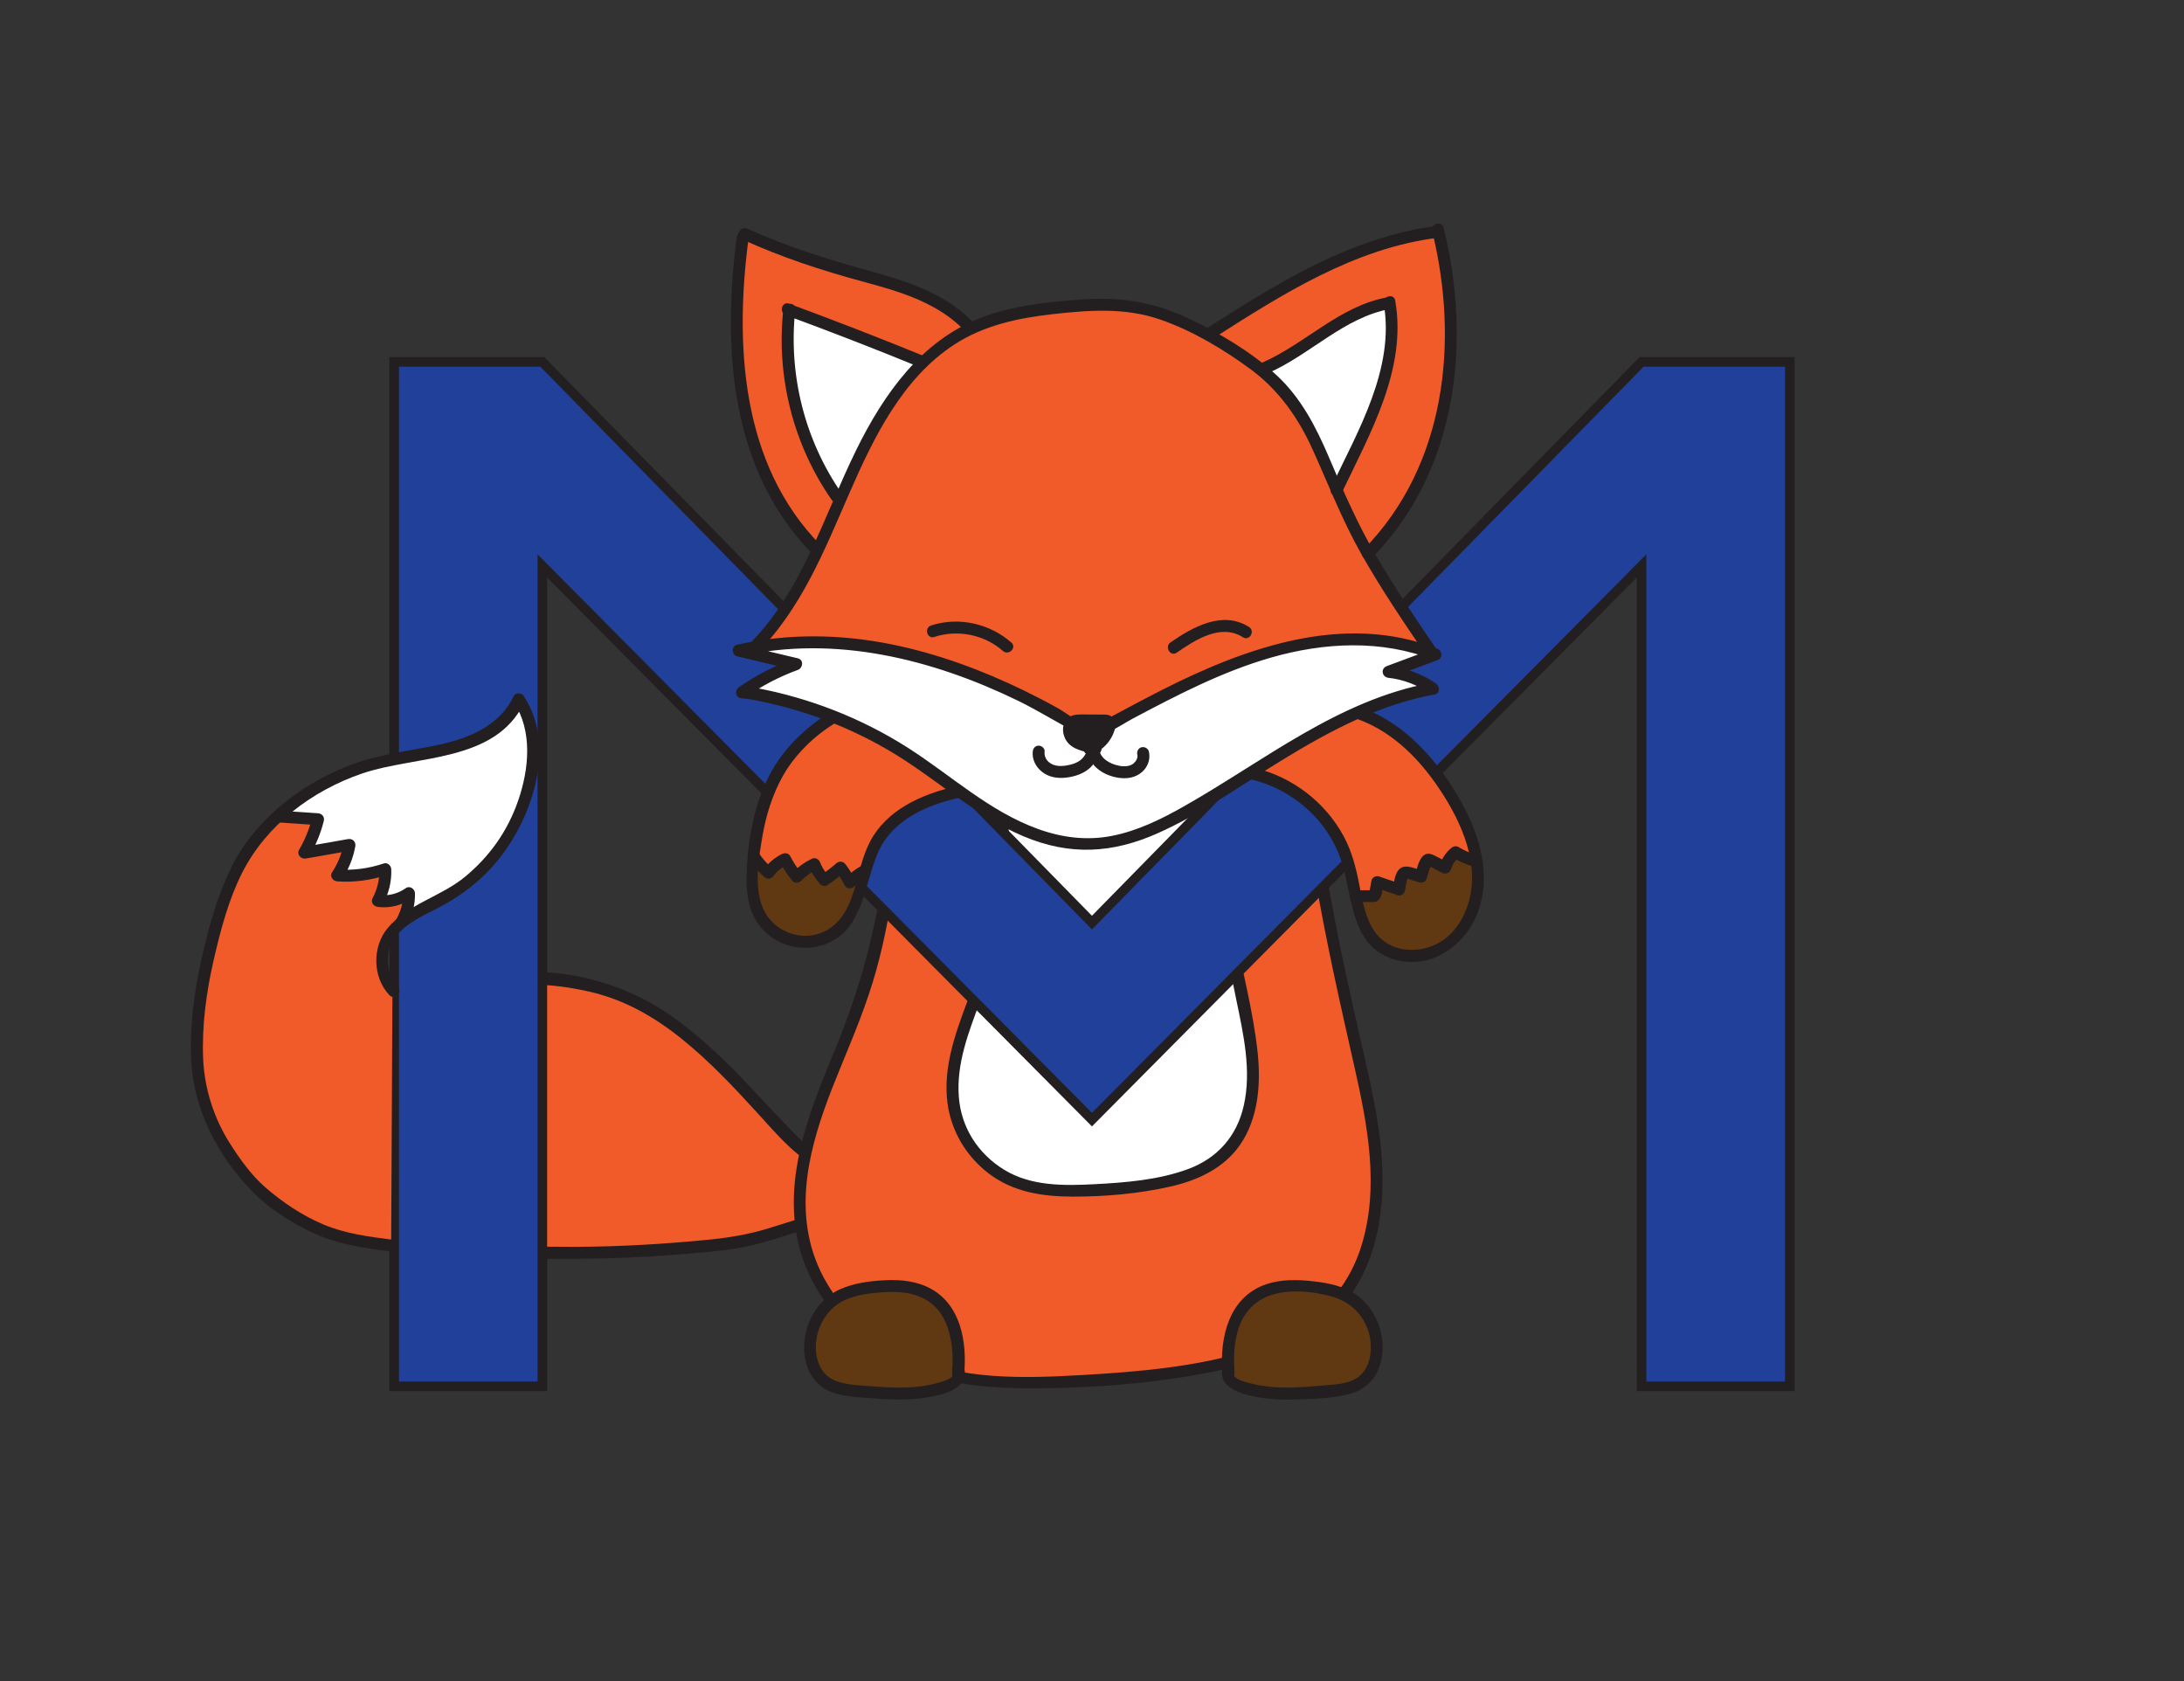 <?xml version="1.0" encoding="UTF-8"?>
<svg id="Layer_1" data-name="Layer 1" xmlns="http://www.w3.org/2000/svg" viewBox="0 0 228.37 175.78">
  <rect x="0" y="0" width="228.37" height="175.78" fill="#333333" stroke="none"/>
  <defs>
    <style>
      .cls-1 {
        fill: #f15a29;
      }

      .cls-2 {
        fill: #fff;
      }

      .cls-3 {
        fill: #231f20;
      }

      .cls-4 {
        fill: #603913;
      }

      .cls-5 {
        fill: #21409a;
        stroke: #231f20;
        stroke-miterlimit: 10;
      }
    </style>
  </defs>
  <polygon class="cls-2" points="147.4 27.98 147.96 43.24 138.31 57.48 127.99 38.51 147.4 27.98"/>
  <polygon class="cls-2" points="80.24 29.57 81.08 44.82 88.48 57.89 100.84 37.84 80.24 29.57"/>
  <g>
    <path class="cls-1" d="m86.71,121.91c-2.29-.72-4.47-3.43-6.2-5.09-.76-.73-1.42-1.54-2.14-2.31-4-4.33-9.44-9.48-15.02-11.04-4.04-1.13-9.26-1.79-13.79-.3-.51,7.59-1.15,18.71-1.31,26.31,0,.19,0,.39.09.55.1.18.31.29.5.37,1.11.46,2.34.48,3.54.5,5.05.08,10.1.16,15.14-.13,2.74-.16,5.47-.43,8.19-.7,3.65-.36,6.99-1.95,10.99-2.89"/>
    <path class="cls-3" d="m86.88,121.3c-1.78-.62-3.13-2.08-4.41-3.4s-2.62-2.74-3.91-4.13c-2.49-2.68-5.15-5.25-8.13-7.39-5.87-4.22-14.01-6.02-21.02-3.82-.28.09-.44.32-.46.6-.55,8.24-1.05,16.48-1.27,24.74-.02.7-.21,1.63.07,2.3s1.13.92,1.79,1.08c2.23.53,4.73.29,7,.32,5.04.05,10.06-.05,15.09-.5,2.54-.22,5.1-.39,7.57-1.04s5.08-1.63,7.68-2.26c.78-.19.45-1.39-.33-1.21-2.11.51-4.16,1.22-6.24,1.85s-4.11.97-6.27,1.18c-4.61.45-9.2.72-13.83.74-2.36,0-4.72-.03-7.08-.06-1.07-.02-2.46.13-3.47-.28-.66-.27-.77-.55-.75-1.22.01-.48.02-.95.04-1.43.11-3.82.29-7.64.49-11.46.22-4.25.48-8.49.76-12.73l-.46.6c3.88-1.21,8.02-.99,11.94-.09,3.64.84,6.78,2.64,9.67,4.98s5.33,4.94,7.79,7.63c2.07,2.26,4.44,5.18,7.41,6.22.76.27,1.09-.94.33-1.21h0Z"/>
  </g>
  <g>
    <path class="cls-1" d="m136.36,72.36c-.04,12.81,2.79,25.43,5.62,37.91,1,4.39,2,8.82,1.98,13.32s-1.18,9.14-4.06,12.57c-4.23,5.03-11.2,6.53-17.67,7.36-5.13.66-10.31,1.09-15.48,1.01-3.06-.04-6.14-.26-9.08-1.1-6.47-1.84-12.16-7.06-13.63-13.7-.96-4.32-.14-8.85,1.25-13.04,1.39-4.19,3.36-8.17,4.79-12.35,3.74-10.92,3.72-22.73,3.66-34.29"/>
    <path class="cls-3" d="m135.73,72.36c0,13.24,2.96,26.17,5.86,39.02,1.4,6.18,2.69,12.71.75,18.93-1.76,5.63-6.19,9.14-11.67,10.87s-11.76,2.26-17.61,2.59-12.83.59-18.44-2.18c-4.6-2.26-8.45-6.31-9.8-11.32-1.72-6.36.69-12.88,3.09-18.72,1.37-3.33,2.76-6.65,3.72-10.13s1.52-6.68,1.94-10.09c.86-7.06.83-14.19.8-21.29,0-.8-1.25-.81-1.25,0,.03,6.79.06,13.61-.69,20.37s-2.57,13.16-5.18,19.48c-2.43,5.89-4.98,12.14-4.05,18.65.74,5.16,3.89,9.62,8.13,12.56,4.99,3.45,10.96,4.08,16.88,4.06,6.35-.03,12.86-.55,19.09-1.84,5.03-1.04,10.15-3,13.4-7.17,3.76-4.82,4.32-11.26,3.59-17.13-.47-3.82-1.4-7.55-2.25-11.3s-1.7-7.61-2.44-11.43c-1.53-7.9-2.62-15.88-2.62-23.94,0-.8-1.25-.81-1.25,0h0Z"/>
  </g>
  <g>
    <path class="cls-2" d="m127.06,83.16c-.02,7.33,1.45,14.56,2.93,21.71.52,2.51,1.04,5.05,1.03,7.63s-.61,5.24-2.11,7.2c-2.2,2.88-5.83,3.74-9.2,4.21-2.67.38-5.37.62-8.06.58-1.59-.02-3.2-.15-4.73-.63-3.37-1.06-6.33-4.04-7.1-7.85-.5-2.47-.08-5.07.65-7.47s1.75-4.68,2.49-7.07c1.95-6.25,1.94-13.02,1.91-19.63"/>
    <path class="cls-3" d="m126.43,83.16c.01,7.23,1.4,14.34,2.85,21.4.74,3.59,1.6,7.36.78,11.01-.72,3.22-2.75,5.52-5.83,6.66s-6.52,1.41-9.74,1.58-6.65.22-9.46-1.49-4.53-4.48-4.77-7.63c-.27-3.47,1.02-6.77,2.21-9.96,1.32-3.54,2.22-7.11,2.62-10.88.43-3.99.41-8.01.4-12.02,0-.8-1.25-.81-1.25,0,.02,3.86.03,7.72-.35,11.56s-1.39,7.7-2.79,11.44c-1.25,3.34-2.49,6.84-2.03,10.46.38,2.96,1.96,5.61,4.33,7.41,2.54,1.94,5.6,2.4,8.72,2.41,3.42.01,6.96-.3,10.3-1.06,2.83-.64,5.56-1.91,7.25-4.36,1.91-2.76,2.18-6.36,1.84-9.6-.46-4.39-1.66-8.7-2.43-13.04-.82-4.59-1.39-9.22-1.4-13.89,0-.8-1.25-.81-1.25,0h0Z"/>
  </g>
  <polygon class="cls-5" points="114.18 117.06 171.65 59.17 171.65 144.94 187.15 144.94 187.15 37.84 171.65 37.84 114.18 96.46 56.71 37.84 41.22 37.84 41.22 144.94 56.71 144.94 56.71 59.17 114.18 117.06"/>
  <g>
    <g>
      <path class="cls-1" d="m92.86,73.05l13.04,9.02c-2.51.1-6.03.76-8.42,1.55-2.38.78-4.64,2.26-5.86,4.45-.51.92-.84,1.94-1.12,2.98l-.06-.02c-.6.3-1.14.72-1.59,1.22-.26-.55-.58-1.07-.95-1.55-.54.47-1.1.91-1.7,1.3-.46-.48-.81-1.05-1.04-1.67-.7.33-1.32.78-1.85,1.34-.47-.57-.88-1.19-1.22-1.86-.69.32-1.29.82-1.73,1.44-.6-.5-1.11-1.09-1.53-1.74h0c.3-3.33,1.16-6.63,2.94-9.45,2.1-3.33,7.17-6.79,11.1-7.01Z"/>
      <path class="cls-4" d="m90.44,91.03l.06.02c-.59,2.12-1.01,4.3-2.52,5.83-1.27,1.28-3.21,1.86-4.98,1.48-1.76-.39-3.29-1.72-3.91-3.41-.42-1.15-.44-2.4-.39-3.61.02-.61.06-1.22.12-1.83h0c.42.65.93,1.24,1.53,1.74.44-.62,1.04-1.12,1.73-1.44.34.67.75,1.29,1.22,1.86.53-.56,1.15-1.01,1.85-1.34.23.62.58,1.19,1.04,1.67.6-.39,1.16-.83,1.7-1.3.37.48.69,1,.95,1.55.45-.5.99-.92,1.59-1.22Z"/>
    </g>
    <path class="cls-3" d="m92.86,72.43c-4.12.32-8.2,2.96-10.76,6.11-2.93,3.58-3.91,8.51-4.03,13.03-.06,2.18.31,4.35,1.98,5.9,1.46,1.35,3.48,1.92,5.43,1.48,4.71-1.06,4.75-6.02,6.26-9.66,2.17-5.21,9.17-6.34,14.17-6.58.8-.04.81-1.29,0-1.25-3.69.18-7.92.82-11.15,2.71-1.54.9-2.91,2.17-3.75,3.76s-1.18,3.39-1.69,5.11c-.63,2.1-1.7,4.08-3.98,4.66s-4.77-.67-5.63-2.91-.37-5.06,0-7.28,1.05-4.42,2.16-6.4c2.11-3.75,6.64-7.09,11-7.42.8-.06.8-1.31,0-1.25h0Z"/>
    <path class="cls-3" d="m78.29,89.82c.46.7,1,1.32,1.63,1.87.33.29.73.21.98-.13.4-.53.92-.92,1.51-1.21l-.86-.22c.37.71.81,1.36,1.32,1.98.21.26.67.22.88,0,.5-.52,1.07-.92,1.72-1.24l-.92-.37c.29.73.68,1.36,1.21,1.94.18.19.54.25.76.1.64-.43,1.25-.89,1.82-1.4l-.98-.13c.37.49.69,1,.96,1.56.17.36.72.41.98.13.43-.46.91-.83,1.46-1.12.71-.37.08-1.45-.63-1.08-.65.34-1.22.78-1.72,1.32l.98.13c-.27-.55-.58-1.07-.96-1.56-.25-.33-.65-.42-.98-.13-.5.44-1.02.84-1.57,1.21l.76.1c-.38-.41-.68-.87-.88-1.39-.16-.39-.53-.57-.92-.37-.74.36-1.4.84-1.97,1.43h.88c-.44-.54-.8-1.12-1.12-1.73-.16-.32-.56-.37-.86-.22-.8.39-1.43.95-1.96,1.66l.98-.13c-.55-.48-1.03-1.01-1.43-1.61-.44-.67-1.53-.04-1.08.63h0Z"/>
  </g>
  <g>
    <g>
      <path class="cls-4" d="m154.51,90.85c.21,2.78-.7,5.75-2.85,7.53-2.14,1.78-5.6,2.01-7.66.14-1.38-1.26-1.88-3.05-2.27-4.93l.1-.02c.56,0,1.12.01,1.67.01.09,0,.18,0,.24-.06.05-.05.06-.12.08-.19.07-.41.14-.83.22-1.24.76.26,1.52.52,2.29.78.04-.48.14-.95.29-1.41.05-.13.1-.26.22-.33.14-.08.31-.03.46,0,.44.13.87.26,1.3.39.14-.53.32-1.05.54-1.55.04-.1.1-.21.21-.24.09-.03.19.02.27.06.51.27,1.01.53,1.52.79.18-.63.56-1.21,1.08-1.62.58.36,1.21.65,1.87.84l.29-.05c.06.36.1.72.13,1.09Z"/>
      <path class="cls-1" d="m154.38,89.76l-.29.05c-.66-.19-1.29-.48-1.87-.84-.52.41-.9.99-1.08,1.62-.51-.26-1.01-.52-1.52-.79-.08-.04-.18-.09-.27-.06-.11.03-.17.14-.21.24-.22.5-.4,1.02-.54,1.55-.43-.13-.86-.26-1.3-.39-.15-.04-.32-.09-.46,0-.12.07-.17.2-.22.33-.15.46-.25.93-.29,1.41-.77-.26-1.53-.52-2.29-.78-.08.41-.15.83-.22,1.24-.02.07-.03.14-.08.19-.06.06-.15.06-.24.06-.55,0-1.11-.01-1.67-.01l-.1.02c-.22-1.11-.41-2.26-.71-3.33-1.29-4.65-5.29-8.44-10-9.48l9.49-6.77c4.85.94,8.62,4.83,11.17,9.06,1.26,2.07,2.31,4.31,2.7,6.69Z"/>
    </g>
    <path class="cls-3" d="m130.85,81.5c4.45,1.05,8.21,4.45,9.52,8.87,1.07,3.62.96,8.54,5.31,9.91,3.96,1.24,7.71-1.5,8.95-5.18,1.5-4.45-.41-9.12-2.8-12.86-2.6-4.06-6.3-7.69-11.15-8.72-.78-.17-1.12,1.04-.33,1.21,4.09.87,7.31,3.72,9.68,7.06s4.72,7.93,3.61,12.28c-.53,2.07-1.82,4.02-3.87,4.83-1.8.71-4.01.55-5.45-.83s-1.81-3.63-2.18-5.55c-.34-1.76-.77-3.47-1.63-5.07-1.93-3.58-5.37-6.22-9.32-7.16-.78-.19-1.12,1.02-.33,1.21h0Z"/>
    <path class="cls-3" d="m141.83,94.31h1.31c.3.01.64.05.91-.13.52-.35.49-1.26.58-1.8l-.77.44c.76.26,1.53.52,2.29.78.42.14.75-.23.79-.6.02-.22.06-.43.1-.65.03-.13.07-.27.11-.4.09-.21.1-.25.02-.14-.14.03.43.2.5.22.25.08.51.15.76.23.32.1.68-.11.77-.44.07-.26.14-.53.23-.78.04-.13.09-.26.14-.38.17-.22.14-.29-.09-.21-.26,0-.25.04.03.13.14.08.29.15.43.23.29.15.58.3.86.45.37.19.79.02.92-.37.17-.55.48-.98.92-1.35l-.76.1c.64.39,1.31.69,2.02.91.77.24,1.1-.97.33-1.21-.61-.19-1.18-.45-1.72-.78-.25-.15-.55-.08-.76.1-.6.51-1.01,1.16-1.24,1.9l.92-.37c-.47-.24-.93-.5-1.4-.73-.33-.16-.66-.3-1.01-.12-.65.32-.87,1.54-1.04,2.16l.77-.44c-.67-.2-1.73-.76-2.37-.24-.56.46-.63,1.52-.7,2.19l.79-.6c-.76-.26-1.53-.52-2.29-.78-.3-.1-.71.12-.77.44-.05.28-.1.55-.15.83l-.04.21c-.1.3-.02.3.25,0-.03-.08-1.54-.01-1.67-.01-.8,0-.81,1.24,0,1.25h0Z"/>
  </g>
  <g>
    <g>
      <path class="cls-1" d="m145.2,31.68h-.05c-4.86.82-8.52,4.91-13.07,6.83l-.2.26c-1.38-1.13-2.9-2.09-4.43-3-.4-.24-.81-.47-1.22-.71l.08-.16c7.46-4.78,15.23-9.68,23.98-10.69,1.43,5.8,1.84,11.91.72,17.79-1.13,5.94-3.85,11.62-8.09,15.87-1.08-1.87-2.07-3.79-2.95-5.78-.12-.28-.24-.55-.36-.83.56-1.19,1.13-2.37,1.69-3.57,2.41-5.06,4.87-10.54,3.89-16.03Z"/>
      <path class="cls-2" d="m78.75,67.68c11.59-2.09,23.62,2.16,33.83,8.28.32.2.65.39,1.01.46.69.13,1.38-.21,2.01-.54,5.37-2.85,10.74-5.84,16.55-7.59,5.68-1.7,11.91-2.14,17.45-.01.13.04.25.09.38.14-1.65.61-3.28,1.22-4.93,1.83,1.68.15,3.3.76,4.67,1.75-9.22,1.61-16.94,7.73-25.07,12.46-3.37,1.97-7.01,3.75-10.89,3.82-3.62.06-7.12-1.4-10.23-3.3-3.11-1.89-5.93-4.24-9-6.21-4.82-3.08-10.22-5.21-15.82-6.23l.5-.15c-.59,0-1.18.01-1.77.01,1.75-1.25,3.67-2.25,5.68-2.95-2.01-.48-4.01-.96-6.02-1.43.55-.13,1.1-.24,1.64-.33Z"/>
      <path class="cls-1" d="m142.92,57.88c2.05,3.58,4.36,7,6.68,10.41-5.54-2.13-11.77-1.69-17.45.01-5.81,1.75-11.18,4.74-16.55,7.59-.62.33-1.31.67-2.01.54-.36-.07-.69-.27-1.01-.46-10.21-6.12-22.24-10.37-33.83-8.28,2.86-2.86,4.88-6.42,6.63-10.15h0c.84-1.78,1.61-3.61,2.39-5.42l.78-1.8c1.98-4.5,4.39-9.07,7.82-12.44,1.35-1.33,2.87-2.47,4.59-3.34l.39-.19c3.2-1.52,6.79-1.99,10.32-2.31,2.24-.2,4.51-.36,6.73,0,2.76.44,5.34,1.64,7.81,3.03.41.24.82.47,1.22.71,1.53.91,3.05,1.87,4.43,3,.94.75,1.82,1.58,2.59,2.51,2.39,2.89,3.67,6.52,5.15,9.99.12.28.23.55.36.83.88,1.98,1.87,3.9,2.95,5.78Z"/>
      <path class="cls-1" d="m82.41,32.43c-.77,6.82,1.03,13.91,4.96,19.5l.41.19c-.78,1.81-1.56,3.64-2.39,5.42h0s-.1-.05-.1-.05c-4.08-4.06-6.58-9.59-7.66-15.3-1.09-5.71-.85-11.61-.07-17.37l.18-.35c3.28,1.51,6.67,2.76,10.15,3.73,4.8,1.35,10.09,2.35,13.47,6.1l.02.06-.39.19c-1.72.87-3.24,2.01-4.59,3.34l-.04-.04c-4.61-1.89-9.25-3.69-13.93-5.41Z"/>
    </g>
    <g>
      <path class="cls-2" d="m78.82,72.55c5.6,1.02,11,3.15,15.82,6.23,3.07,1.97,5.89,4.31,9,6.21s6.6,3.36,10.23,3.3c3.88-.06,7.52-1.85,10.88-3.82,8.12-4.74,15.86-10.86,25.08-12.46-1.37-.99-3-1.6-4.68-1.75,1.65-.61,3.3-1.22,4.94-1.84-5.63-2.29-12.03-1.87-17.84-.12s-11.17,4.74-16.55,7.59c-.63.33-1.31.67-2,.54-.37-.07-.69-.27-1.01-.46-10.7-6.41-23.38-10.77-35.47-7.95,2.01.48,4.01.95,6.02,1.43-2.01.71-3.93,1.71-5.68,2.96.59,0,.67.14,1.26.14"/>
      <path class="cls-3" d="m78.66,73.15c5.28.99,10.34,2.89,14.93,5.7s8.47,6.48,13.39,8.57,9.39,1.78,14.05-.29,8.9-5.15,13.26-7.8c4.9-2.99,10.02-5.68,15.72-6.72.57-.1.55-.87.15-1.14-1.52-1.05-3.16-1.63-4.99-1.83l.17,1.23c1.65-.61,3.3-1.22,4.94-1.84.6-.22.58-.98,0-1.21-9.7-3.82-20.02-.13-28.8,4.33-1.09.55-2.17,1.12-3.24,1.69-.61.32-1.21.64-1.82.97s-1.35.88-2.04.98c-1.18.17-2.82-1.23-3.82-1.78-1.15-.64-2.32-1.24-3.5-1.82-4.43-2.15-9.09-3.87-13.93-4.84-5.31-1.06-10.77-1.14-16.06.06-.6.14-.59,1.06,0,1.21,2.01.48,4.01.95,6.02,1.43v-1.21c-2.08.76-4.02,1.75-5.83,3.02-.51.36-.32,1.13.32,1.16.43.02.84.12,1.26.14.8.05.8-1.2,0-1.25-.43-.02-.84-.12-1.26-.14l.32,1.16c1.72-1.2,3.55-2.17,5.53-2.89.54-.2.64-1.05,0-1.21-2.01-.48-4.01-.95-6.02-1.43v1.21c9.89-2.24,20.08.3,29.03,4.65,2.15,1.05,4.17,2.33,6.29,3.42,1.99,1.03,4.02-.64,5.74-1.56,4.64-2.46,9.34-4.9,14.41-6.36,5.59-1.61,11.6-1.91,17.08.25v-1.21c-1.65.61-3.3,1.22-4.94,1.84-.68.25-.54,1.15.17,1.23,1.6.18,3.04.75,4.36,1.66l.15-1.14c-9.76,1.77-17.56,8.2-25.98,12.96-2.33,1.32-4.79,2.52-7.43,3.04s-5.24.19-7.73-.71c-5.07-1.82-9.09-5.59-13.57-8.46-4.86-3.11-10.3-5.24-15.97-6.3-.79-.15-1.12,1.06-.33,1.21h0Z"/>
    </g>
    <g>
      <path class="cls-3" d="m113.92,78.29c.99-.33,1.79-1.21,2.04-2.25.05-.22.06-.49-.11-.62-.1-.08-.24-.08-.37-.08-.81,0-1.62,0-2.42-.01-.31,0-.64,0-.9.17-.66.42-.41,1.53.22,1.99s1.45.52,2.19.77"/>
      <path class="cls-3" d="m114.09,78.89c.91-.31,1.68-.96,2.14-1.81.22-.41.44-.94.39-1.41-.03-.34-.19-.65-.49-.82-.28-.16-.62-.14-.94-.14-.58,0-1.16,0-1.74-.01-.55,0-1.16-.05-1.64.28-.81.55-.81,1.69-.31,2.46.66,1,1.86,1.08,2.9,1.42.31.1.7-.12.77-.44.08-.34-.1-.66-.44-.77-.37-.12-.76-.2-1.13-.3-.18-.05-.35-.1-.52-.17.09.04,0,0-.02-.01-.04-.02-.07-.04-.11-.06-.04-.02-.09-.05-.13-.08-.02-.01-.17-.13-.1-.06.08.07-.03-.04-.04-.04-.02-.02-.04-.04-.06-.07-.08-.08,0,0,0,.02-.02-.03-.05-.06-.07-.1-.04-.06-.07-.12-.1-.18.06.1.02.06,0,.02-.01-.04-.03-.09-.04-.13-.01-.04-.02-.07-.03-.11-.03-.11-.03-.02,0,0-.03-.02,0-.14,0-.18,0-.13-.03.09,0,.02.01-.03.02-.07.02-.1.02-.1,0,.05-.02.03,0,0,.06-.1.06-.11.06-.11-.02.03-.02.03,0,0,.11-.12.03-.04-.06.07.05-.03.06-.03-.02.01-.11.03.02,0,.04-.01.08-.02.12-.03.18-.05-.06,0,.05,0s.23,0,.35,0c.45,0,.91,0,1.36,0,.23,0,.45,0,.68,0,.13,0,.25,0,.38,0,.04,0,.07,0,.11,0-.07-.01-.08-.01-.03,0,.08.02.04,0-.12-.07-.04-.04-.04-.06-.07-.11v-.07s0,.05,0,.08c.01.09.04-.13,0,.02,0,.04-.02.07-.03.11-.02.08-.05.16-.07.24-.02.04-.03.09-.05.13.04-.1-.01.02-.03.05-.08.17-.18.33-.29.48-.07.1-.02.03,0,0-.04.04-.07.09-.11.13-.07.08-.14.15-.21.22-.03.03-.07.06-.1.09-.02.02-.15.11-.05.04-.07.05-.15.11-.23.15s-.16.09-.24.13c0,0-.16.07-.08.04.06-.03-.11.04-.13.05-.31.11-.55.43-.44.77.1.31.44.55.77.44h0Z"/>
    </g>
    <path class="cls-3" d="m113.73,78c-.02.52-.25,1.01-.63,1.37-.44.41-1.1.59-1.68.68-.54.08-1.16.05-1.62-.27-.41-.28-.62-.72-.57-1.2.04-.34-.31-.62-.62-.62-.37,0-.59.29-.62.62-.09.81.33,1.62.96,2.11.72.58,1.65.72,2.55.61s1.83-.41,2.5-1.04c.62-.58.96-1.41.99-2.25s-1.22-.8-1.25,0h0Z"/>
    <path class="cls-3" d="m113.75,78.54c.16,1.61,1.72,2.56,3.21,2.78.87.13,1.75,0,2.44-.59.62-.53.92-1.36.73-2.16-.08-.33-.45-.52-.77-.44-.34.09-.51.44-.44.77.01.06.03.18.02.25,0,.03-.06.21-.08.25-.07.15-.22.33-.34.43-.41.32-1,.33-1.5.23-.53-.11-.96-.27-1.39-.59-.32-.23-.6-.61-.63-.94s-.26-.62-.62-.62c-.31,0-.66.29-.62.62h0Z"/>
    <path class="cls-3" d="m78.98,68.46c4.8-4.71,7.27-11.03,9.91-17.07,2.49-5.7,5.5-11.84,10.87-15.35,3.07-2.01,6.68-2.79,10.28-3.19,3.82-.43,7.65-.72,11.34.58,3.35,1.17,6.61,3.12,9.46,5.23s4.91,5.01,6.41,8.33c1.65,3.64,3.06,7.32,5.03,10.81,2.12,3.77,4.55,7.34,6.98,10.91.45.66,1.53.04,1.08-.63-2.21-3.25-4.43-6.51-6.41-9.91s-3.44-6.75-4.93-10.27c-1.37-3.23-2.96-6.34-5.59-8.74s-5.87-4.32-9.07-5.84c-3.49-1.67-6.99-2.28-10.84-2.03s-7.49.61-10.95,1.94c-6.22,2.39-10.15,8-12.99,13.76-3.47,7.04-5.7,14.96-11.45,20.59-.58.56.31,1.45.88.88h0Z"/>
    <path class="cls-3" d="m97.71,66.59c2.45-.79,5.22-.24,7.16,1.47.6.53,1.49-.35.88-.88-2.27-1.99-5.49-2.72-8.38-1.79-.76.25-.44,1.45.33,1.21h0Z"/>
    <path class="cls-3" d="m123.04,68.24c1.93-1.33,4.6-3.09,6.93-1.61.68.43,1.31-.65.63-1.08-2.76-1.75-5.86,0-8.2,1.61-.66.45-.03,1.54.63,1.08h0Z"/>
    <path class="cls-3" d="m85.84,57.03c-8.38-8.46-9.04-21.07-7.55-32.23.11-.79-1.15-.79-1.25,0-1.53,11.49-.7,24.41,7.92,33.11.57.57,1.45-.31.88-.88h0Z"/>
    <path class="cls-3" d="m77.53,24.99c4.12,1.89,8.36,3.28,12.73,4.46,3.9,1.05,7.93,2.23,10.76,5.28.55.59,1.43-.29.88-.88-2.72-2.93-6.5-4.27-10.26-5.32-4.61-1.28-9.12-2.62-13.48-4.62-.73-.33-1.36.74-.63,1.08h0Z"/>
    <path class="cls-3" d="m81.91,32.36c-.77,6.97,1.03,14.12,5.04,19.88.46.66,1.54.03,1.08-.63-3.9-5.61-5.61-12.47-4.87-19.25.09-.8-1.16-.79-1.25,0h0Z"/>
    <path class="cls-3" d="m82.18,32.96c4.74,1.74,9.44,3.57,14.11,5.48.74.3,1.07-.9.33-1.21-4.67-1.91-9.38-3.73-14.11-5.48-.76-.28-1.08.93-.33,1.21h0Z"/>
    <path class="cls-3" d="m126.75,35.45c7.28-4.66,14.91-9.53,23.67-10.6.79-.1.8-1.35,0-1.25-9.02,1.1-16.81,5.97-24.3,10.77-.68.43-.05,1.52.63,1.08h0Z"/>
    <path class="cls-3" d="m149.75,24.15c2.84,11.5,1.46,24.54-7.17,33.3-.57.57.32,1.46.88.88,8.95-9.09,10.44-22.58,7.49-34.52-.19-.78-1.4-.45-1.21.33h0Z"/>
    <path class="cls-3" d="m132.51,39.05c4.47-1.92,8.01-5.89,12.92-6.76.79-.14.46-1.34-.33-1.21-5.04.89-8.65,4.92-13.22,6.88-.74.32-.1,1.39.63,1.08h0Z"/>
    <path class="cls-3" d="m144.69,31.75c1.18,6.77-2.7,13.32-5.5,19.21-.34.72.73,1.36,1.08.63,2.97-6.24,6.88-13,5.62-20.17-.14-.79-1.34-.46-1.21.33h0Z"/>
  </g>
  <g>
    <g>
      <path class="cls-2" d="m54.25,73.13c1.4,2.03,1.65,4.66,1.35,7.1-.69,5.77-4.33,11.1-9.45,13.84-1.24.66-2.56,1.19-3.69,2.02-.14.1-.28.21-.42.33l-.04-.05c.53-.89.8-1.94.76-2.98-.93.68-2.12.97-3.26.8.57-1,.84-2.16.78-3.31-1.6.56-3.32.78-5.02.65.65-.96,1.09-2.06,1.28-3.2-1.57.28-3.15.56-4.72.84.65-1.09,1.13-2.28,1.42-3.51-1.35-.1-2.71-.19-4.06-.29l-.06-.07c2.95-2.7,6.66-4.62,10.54-5.61,2.7-.68,5.51-.86,8.17-1.65,2.67-.79,5.3-2.36,6.42-4.91Z"/>
      <path class="cls-1" d="m42.76,93.39c.04,1.04-.23,2.09-.76,2.98l.04.05c-1,.82-2,1.98-2.08,3.21-.12,2.03.47,2.41,1.08,3.01l-.14,27.59c-6.44-.79-8.32-1.57-13.49-5.53-.98-.75-3.31-3.83-3.96-4.88-1.87-3.01-2.97-6.43-2.87-10.48.1-4.04.7-7.97,1.86-11.85.55-1.82,1.21-4.14,2-5.87,1.1-2.42,2.72-4.55,4.68-6.32l.06.07c1.35.1,2.71.19,4.06.29-.29,1.23-.77,2.42-1.42,3.51,1.57-.28,3.15-.56,4.72-.84-.19,1.14-.63,2.24-1.28,3.2,1.7.13,3.42-.09,5.02-.65.06,1.15-.21,2.31-.78,3.31,1.14.17,2.33-.12,3.26-.8Z"/>
    </g>
    <path class="cls-3" d="m41.56,103.17c-1.1-1.17-1.34-3.39-.52-4.75.96-1.59,2.7-2.45,4.3-3.25,2.73-1.36,5.1-3.14,6.98-5.56,3.45-4.44,5.79-11.68,2.47-16.81-.23-.36-.87-.45-1.08,0-1.46,3.08-4.69,4.4-7.84,5.07s-6.47,1.01-9.55,2.24c-5.16,2.06-9.83,5.76-12.26,10.84-1.42,2.95-2.33,6.32-3.03,9.51s-1.2,6.8-1.05,10.2c.22,5.3,2.75,10.15,6.41,13.92,1.75,1.8,4.21,3.35,6.49,4.39,2.54,1.15,5.29,1.54,8.03,1.88.8.1.79-1.15,0-1.25-2.38-.3-4.82-.63-7.05-1.56s-4.35-2.36-6.12-3.9c-1.46-1.27-2.7-3.01-3.73-4.64-1.67-2.65-2.64-5.71-2.77-8.84-.14-3.44.34-6.97,1.11-10.32.7-3.04,1.55-6.29,2.97-9.09,2.54-5.01,7.32-8.6,12.58-10.39,5.62-1.91,13.92-1.1,16.92-7.43h-1.08c1.96,3.03,1.58,6.95.46,10.22s-3.02,5.9-5.55,8-6,2.85-8.12,5.39c-1.62,1.94-1.59,5.12.18,7,.55.59,1.43-.3.88-.88h0Z"/>
    <path class="cls-3" d="m29.17,85.99l4.07.28-.6-.79c-.29,1.19-.74,2.3-1.36,3.36-.29.5.19,1.01.71.92,1.57-.28,3.15-.56,4.72-.83l-.77-.77c-.2,1.11-.6,2.11-1.22,3.05-.28.42.1.91.54.94,1.76.12,3.51-.11,5.19-.67l-.79-.6c.04,1.06-.19,2.06-.69,3-.24.45.07.88.54.94,1.26.16,2.52-.16,3.57-.89l-.94-.54c.02.96-.2,1.83-.67,2.67-.4.7.68,1.33,1.08.63.58-1.02.87-2.13.84-3.3,0-.44-.54-.82-.94-.54-.89.62-1.86.85-2.94.72l.54.94c.61-1.12.91-2.35.86-3.63-.01-.38-.39-.74-.79-.6-1.58.53-3.19.74-4.85.63l.54.94c.67-1.02,1.12-2.15,1.34-3.35.09-.49-.28-.86-.77-.77-1.57.28-3.15.56-4.72.83l.71.92c.67-1.15,1.17-2.37,1.49-3.66.1-.42-.19-.76-.6-.79l-4.07-.28c-.8-.06-.8,1.19,0,1.25h0Z"/>
  </g>
  <g>
    <path class="cls-4" d="m128.47,143.53c-.13-1.47-.11-2.97.3-4.39s1.22-2.75,2.44-3.59c1.74-1.19,4.01-1.21,6.1-.97,1.68.19,3.44.57,4.69,1.71.71.64,1.21,1.48,1.55,2.37.78,2.06.5,4.77-1.35,5.95-.9.58-2.01.7-3.08.8-3.15.31-6.43.61-9.41-.45-.7-.25-1.5-.81-1.31-1.53"/>
    <path class="cls-3" d="m129.1,143.53c-.22-2.66.08-5.9,2.53-7.51,2.13-1.4,5.33-1.11,7.68-.45,2.49.7,4.1,2.88,4.03,5.48-.03,1.08-.4,2.23-1.29,2.9-1.07.81-2.6.8-3.88.92-1.58.15-3.18.26-4.77.17-.84-.05-1.68-.17-2.49-.37-.4-.1-2-.43-1.91-1.08.11-.79-1.1-1.13-1.21-.33-.22,1.65,1.46,2.28,2.78,2.62,1.72.44,3.51.5,5.27.43s3.7-.11,5.39-.6c1.37-.4,2.42-1.3,2.94-2.63,1.05-2.65-.01-6.08-2.34-7.7-1.33-.93-2.96-1.24-4.54-1.42s-3.32-.22-4.88.31c-3.92,1.33-4.89,5.57-4.59,9.27.07.8,1.32.8,1.25,0h0Z"/>
  </g>
  <g>
    <path class="cls-4" d="m100.2,143.53c.13-1.47.11-2.97-.3-4.39s-1.22-2.75-2.44-3.59c-1.74-1.19-4.01-1.21-6.1-.97-1.68.19-3.44.57-4.69,1.71-.71.64-1.21,1.48-1.55,2.37-.78,2.06-.5,4.77,1.35,5.95.9.58,2.01.7,3.08.8,3.15.31,6.43.61,9.41-.45.7-.25,1.5-.81,1.31-1.53"/>
    <path class="cls-3" d="m100.83,143.53c.27-3.24-.36-7.04-3.46-8.77-1.45-.81-3.16-.99-4.79-.91s-3.25.29-4.72.94c-2.75,1.21-4.22,4.43-3.66,7.33.25,1.3.99,2.5,2.16,3.15,1.46.8,3.33.79,4.95.93,2.04.17,4.1.22,6.12-.18,1.45-.29,3.7-.87,3.44-2.76-.11-.79-1.31-.46-1.21.33.08.57-1.17.87-1.52.97-.77.22-1.55.37-2.34.44-1.4.13-2.81.08-4.22-.03s-2.79-.12-4.07-.55c-1.15-.4-1.86-1.36-2.1-2.53-.48-2.35.75-4.99,2.95-5.97,1.22-.55,2.63-.72,3.95-.81s2.62-.04,3.83.45c3.17,1.27,3.66,4.98,3.41,7.97-.07.8,1.18.8,1.25,0h0Z"/>
  </g>
</svg>
